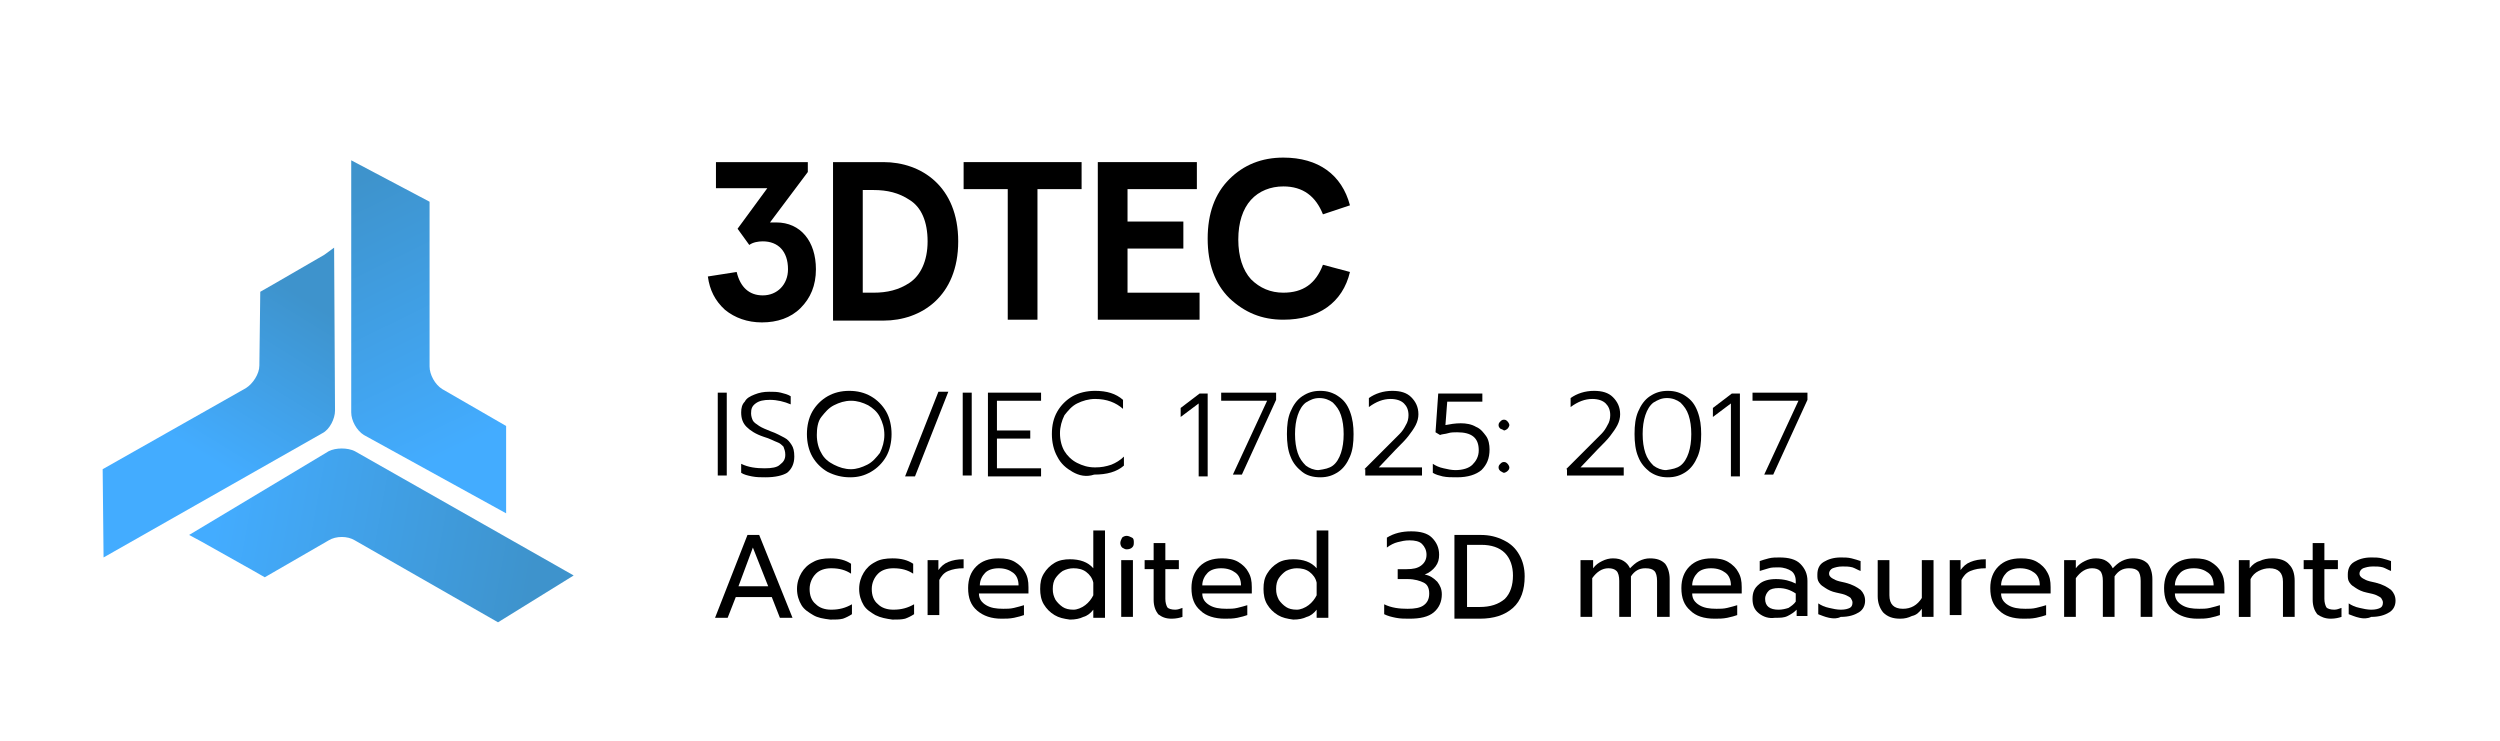 <svg xmlns="http://www.w3.org/2000/svg" xmlns:xlink="http://www.w3.org/1999/xlink" id="Layer_1" x="0px" y="0px" viewBox="0 0 277.6 82.3" xml:space="preserve"><g>	<g>		<path d="M81.8,30.2c0.4,1.7,1.4,2.6,2.9,2.6c1.6,0,2.8-1.2,2.8-2.9c0-2-1.1-3.1-2.8-3.1c-0.5,0-1.1,0.1-1.5,0.4l-1.3-1.8l3.3-4.5    h-5.7V18h10.2v1.1l-4.2,5.6c0.3,0,0.5,0,0.7,0c2.7,0,4.4,2.1,4.4,5.2c0,1.8-0.6,3.2-1.7,4.3c-1.1,1.1-2.6,1.6-4.3,1.6    c-1.6,0-3-0.5-4.1-1.4c-1.1-1-1.7-2.2-1.9-3.7L81.8,30.2z"></path>		<path d="M95.8,32.5h1.2c1.5,0,2.8-0.3,4-1.1c1.2-0.8,2-2.4,2-4.6s-0.7-3.8-2-4.6c-1.2-0.8-2.5-1.1-4-1.1h-1.2V32.5z M92.5,35.5V18    h5.6c4.2,0,8.3,2.7,8.3,8.8s-4.1,8.8-8.3,8.8H92.5z"></path>		<polygon points="107,21 107,18 120.1,18 120.1,21 115.2,21 115.2,35.5 111.9,35.5 111.9,21   "></polygon>		<polygon points="121.9,18 132.9,18 132.9,21 125.2,21 125.2,24.6 131.4,24.6 131.4,27.6 125.2,27.6 125.2,32.5 133.2,32.5     133.2,35.5 121.9,35.5   "></polygon>		<path d="M146.9,23.8c-0.8-2-2.2-3.1-4.4-3.1c-1.4,0-2.7,0.5-3.6,1.5c-0.9,1-1.4,2.5-1.4,4.4s0.5,3.4,1.4,4.4c1,1,2.2,1.5,3.6,1.5    c2.2,0,3.6-1,4.4-3.1l3,0.8c-0.8,3.4-3.5,5.3-7.4,5.3c-2.4,0-4.3-0.8-6-2.4c-1.6-1.6-2.4-3.8-2.4-6.6c0-2.8,0.8-5,2.4-6.6    c1.6-1.6,3.6-2.4,6-2.4c3.9,0,6.5,1.9,7.4,5.3L146.9,23.8z"></path>	</g>	<g>		<linearGradient id="SVGID_1_" gradientUnits="userSpaceOnUse" x1="37.009" y1="21.421" x2="57.236" y2="62.81">			<stop offset="0" style="stop-color:#3E93CC"></stop>			<stop offset="0.689" style="stop-color:#43ACFF"></stop>		</linearGradient>		<path fill="url(#SVGID_1_)" d="M39,17.8v28c0,0.9,0.6,2,1.4,2.5L56.2,57v-1.5l0-6.6l0-1.6l-7.1-4.1c-0.8-0.5-1.4-1.6-1.4-2.5    l0-18.3L39,17.8z"></path>					<linearGradient id="SVGID_00000073709438916032161930000012695720115587496587_" gradientUnits="userSpaceOnUse" x1="59.539" y1="61.757" x2="8.503" y2="52.421">			<stop offset="0" style="stop-color:#3E93CC"></stop>			<stop offset="0.689" style="stop-color:#43ACFF"></stop>		</linearGradient>		<path fill="url(#SVGID_00000073709438916032161930000012695720115587496587_)" d="M63.7,63.9L39.4,50.1c-0.8-0.4-2.1-0.4-2.9,0    L21,59.4l1.3,0.7l5.7,3.2l1.4,0.8l7.1-4.1c0.8-0.5,2.1-0.5,2.9,0l15.9,9.1L63.7,63.9z"></path>					<linearGradient id="SVGID_00000108987322471418225930000002890215252770860729_" gradientUnits="userSpaceOnUse" x1="34.149" y1="33.24" x2="18.278" y2="59.069">			<stop offset="0" style="stop-color:#3E93CC"></stop>			<stop offset="0.689" style="stop-color:#43ACFF"></stop>		</linearGradient>		<path fill="url(#SVGID_00000108987322471418225930000002890215252770860729_)" d="M11.5,61.9l24.3-13.8c0.8-0.4,1.4-1.6,1.4-2.5    l-0.1-18.1L36,28.3l-5.7,3.3l-1.4,0.8l-0.1,8.2c0,0.9-0.7,2-1.5,2.5l-15.9,9L11.5,61.9z"></path>	</g>	<g>		<path d="M79.7,43.6h1v9.2h-1V43.6z"></path>		<path d="M83.5,52.9c-0.5-0.1-0.9-0.2-1.2-0.4v-1c0.8,0.4,1.7,0.5,2.6,0.5c0.8,0,1.4-0.1,1.7-0.4c0.4-0.3,0.6-0.6,0.6-1.1    c0-0.4-0.1-0.6-0.2-0.9c-0.2-0.2-0.4-0.4-0.7-0.5s-0.8-0.4-1.5-0.6c-0.9-0.3-1.5-0.7-1.9-1.1c-0.4-0.4-0.6-0.9-0.6-1.6    c0-0.5,0.1-0.9,0.4-1.2c0.2-0.4,0.6-0.6,1.1-0.8c0.5-0.2,1-0.3,1.6-0.3c0.5,0,0.9,0,1.3,0.1c0.4,0.1,0.8,0.2,1.1,0.4v0.9    c-0.7-0.3-1.5-0.5-2.3-0.5c-0.7,0-1.2,0.1-1.6,0.4c-0.4,0.3-0.5,0.6-0.5,1.1c0,0.3,0.1,0.6,0.2,0.8s0.4,0.4,0.7,0.6    c0.3,0.2,0.8,0.4,1.3,0.6c0.6,0.2,1.1,0.5,1.5,0.7s0.6,0.5,0.8,0.8c0.2,0.3,0.3,0.7,0.3,1.3c0,0.8-0.3,1.4-0.8,1.8    C86.9,52.8,86.1,53,85,53C84.5,53,84,53,83.5,52.9z"></path>		<path d="M91.9,52.4c-0.7-0.4-1.3-1-1.7-1.7c-0.4-0.7-0.6-1.6-0.6-2.5c0-0.9,0.2-1.8,0.6-2.5c0.4-0.7,1-1.3,1.7-1.7    c0.7-0.4,1.5-0.6,2.4-0.6c0.9,0,1.7,0.2,2.4,0.6c0.7,0.4,1.3,1,1.7,1.7c0.4,0.7,0.6,1.6,0.6,2.5c0,0.9-0.2,1.8-0.6,2.5    c-0.4,0.7-1,1.3-1.7,1.7S95.3,53,94.4,53C93.5,53,92.7,52.8,91.9,52.4z M96.3,51.6c0.6-0.3,1-0.8,1.4-1.3c0.3-0.6,0.5-1.3,0.5-2    c0-0.8-0.2-1.4-0.5-2c-0.3-0.6-0.8-1-1.3-1.3c-0.6-0.3-1.2-0.5-1.9-0.5c-0.7,0-1.3,0.2-1.9,0.5c-0.6,0.3-1,0.8-1.4,1.3    s-0.5,1.3-0.5,2c0,0.8,0.2,1.5,0.5,2c0.3,0.6,0.8,1,1.4,1.3c0.6,0.3,1.2,0.5,1.9,0.5C95.1,52.1,95.7,51.9,96.3,51.6z"></path>		<path d="M104.2,43.5h1.1l-3.7,9.4h-1.1L104.2,43.5z"></path>		<path d="M106.9,43.6h1v9.2h-1V43.6z"></path>		<path d="M109.7,43.6h5.9v0.9h-4.9v3.3h3.7v0.9h-3.7v3.3h4.9v0.9h-5.9V43.6z"></path>		<path d="M119.1,52.4c-0.7-0.4-1.3-0.9-1.7-1.7c-0.4-0.7-0.6-1.6-0.6-2.5c0-1,0.2-1.8,0.6-2.5c0.4-0.7,1-1.3,1.7-1.7    c0.7-0.4,1.6-0.6,2.5-0.6c1.3,0,2.3,0.3,3.1,1v1c-0.8-0.7-1.8-1.1-3.1-1.1c-0.7,0-1.4,0.2-2,0.5s-1,0.8-1.4,1.3    c-0.3,0.6-0.5,1.3-0.5,2c0,0.8,0.2,1.5,0.5,2s0.8,1,1.4,1.3s1.2,0.5,2,0.5c0.7,0,1.2-0.1,1.8-0.3c0.5-0.2,1-0.5,1.4-0.9v1    c-0.8,0.7-1.9,1-3.3,1C120.6,53,119.8,52.8,119.1,52.4z"></path>		<path d="M133.1,44.8l-2,1.5v-1l2.1-1.6h0.9v9.2h-1V44.8z"></path>		<path d="M140.7,44.5h-5.1v-0.9h6.1v0.8l-3.8,8.3h-1L140.7,44.5z"></path>		<path d="M144.6,52.4c-0.5-0.4-1-0.9-1.3-1.7c-0.3-0.7-0.4-1.6-0.4-2.5c0-1,0.1-1.8,0.4-2.5c0.3-0.7,0.7-1.3,1.3-1.7    c0.6-0.4,1.2-0.6,2-0.6c0.8,0,1.4,0.2,2,0.6c0.6,0.4,1,0.9,1.3,1.7s0.4,1.6,0.4,2.5c0,1-0.1,1.8-0.4,2.5c-0.3,0.7-0.7,1.3-1.3,1.7    s-1.2,0.6-2,0.6C145.8,53,145.1,52.8,144.6,52.4z M148,51.7c0.4-0.3,0.7-0.8,0.9-1.4s0.3-1.3,0.3-2.1c0-0.8-0.1-1.5-0.3-2.1    s-0.5-1-0.9-1.4c-0.4-0.3-0.9-0.5-1.5-0.5c-0.6,0-1,0.2-1.5,0.5c-0.4,0.3-0.7,0.8-0.9,1.4s-0.3,1.3-0.3,2.1c0,0.8,0.1,1.5,0.3,2.1    s0.5,1,0.9,1.4c0.4,0.3,0.9,0.5,1.4,0.5C147.1,52.1,147.6,52,148,51.7z"></path>		<path d="M151.5,52.1l2.1-2.1l0.6-0.6c0.5-0.5,0.9-0.9,1.2-1.2s0.5-0.6,0.7-1c0.2-0.3,0.3-0.7,0.3-1.1c0-0.6-0.2-1-0.5-1.3    c-0.3-0.3-0.8-0.5-1.5-0.5c-0.8,0-1.6,0.3-2.4,0.9v-1c0.7-0.5,1.6-0.8,2.6-0.8c0.9,0,1.6,0.2,2.1,0.7c0.5,0.5,0.8,1.1,0.8,1.9    c0,0.4-0.1,0.8-0.3,1.2c-0.2,0.4-0.5,0.8-0.8,1.2c-0.3,0.4-0.8,0.9-1.4,1.5l-1.9,2h4.8v0.9h-6.3V52.1z"></path>		<path d="M160.2,52.9c-0.4-0.1-0.8-0.2-1.1-0.4v-1c0.3,0.2,0.7,0.4,1.2,0.5c0.4,0.1,0.9,0.2,1.3,0.2c0.8,0,1.5-0.2,1.9-0.6    s0.7-0.9,0.7-1.6c0-1.4-0.8-2-2.4-2c-0.3,0-0.7,0-1,0.1s-0.7,0.1-0.9,0.2l-0.5-0.3l0.3-4.3h4.9v0.9h-3.9l-0.2,2.6    c0.5-0.1,1.1-0.2,1.7-0.2c0.6,0,1.2,0.1,1.7,0.4c0.5,0.2,0.8,0.6,1.1,1s0.4,1,0.4,1.5c0,1-0.3,1.7-0.9,2.3    c-0.6,0.5-1.5,0.8-2.7,0.8C161.1,53,160.7,53,160.2,52.9z"></path>		<path d="M166.6,47.6c-0.1-0.1-0.2-0.2-0.2-0.4s0.1-0.3,0.2-0.4c0.1-0.1,0.2-0.2,0.4-0.2c0.2,0,0.3,0.1,0.4,0.2    c0.1,0.1,0.2,0.3,0.2,0.4s-0.1,0.3-0.2,0.4c-0.1,0.1-0.3,0.2-0.4,0.2C166.9,47.7,166.8,47.7,166.6,47.6z M166.6,52.3    c-0.1-0.1-0.2-0.2-0.2-0.4c0-0.2,0.1-0.3,0.2-0.4c0.1-0.1,0.2-0.2,0.4-0.2c0.2,0,0.3,0.1,0.4,0.2c0.1,0.1,0.2,0.3,0.2,0.4    c0,0.2-0.1,0.3-0.2,0.4c-0.1,0.1-0.3,0.2-0.4,0.2C166.9,52.5,166.8,52.4,166.6,52.3z"></path>		<path d="M173.9,52.1l2.1-2.1l0.6-0.6c0.5-0.5,0.9-0.9,1.2-1.2s0.5-0.6,0.7-1c0.2-0.3,0.3-0.7,0.3-1.1c0-0.6-0.2-1-0.5-1.3    c-0.3-0.3-0.8-0.5-1.5-0.5c-0.8,0-1.6,0.3-2.4,0.9v-1c0.7-0.5,1.6-0.8,2.6-0.8c0.9,0,1.6,0.2,2.1,0.7c0.5,0.5,0.8,1.1,0.8,1.9    c0,0.4-0.1,0.8-0.3,1.2c-0.2,0.4-0.5,0.8-0.8,1.2c-0.3,0.4-0.8,0.9-1.4,1.5l-1.9,2h4.8v0.9h-6.3V52.1z"></path>		<path d="M183.2,52.4c-0.5-0.4-1-0.9-1.3-1.7c-0.3-0.7-0.4-1.6-0.4-2.5c0-1,0.1-1.8,0.4-2.5c0.3-0.7,0.7-1.3,1.3-1.7    c0.6-0.4,1.2-0.6,2-0.6c0.8,0,1.4,0.2,2,0.6c0.6,0.4,1,0.9,1.3,1.7s0.4,1.6,0.4,2.5c0,1-0.1,1.8-0.4,2.5c-0.3,0.7-0.7,1.3-1.3,1.7    s-1.2,0.6-2,0.6C184.4,53,183.8,52.8,183.2,52.4z M186.6,51.7c0.4-0.3,0.7-0.8,0.9-1.4s0.3-1.3,0.3-2.1c0-0.8-0.1-1.5-0.3-2.1    s-0.5-1-0.9-1.4c-0.4-0.3-0.9-0.5-1.5-0.5c-0.6,0-1,0.2-1.5,0.5c-0.4,0.3-0.7,0.8-0.9,1.4s-0.3,1.3-0.3,2.1c0,0.8,0.1,1.5,0.3,2.1    s0.5,1,0.9,1.4c0.4,0.3,0.9,0.5,1.4,0.5C185.7,52.1,186.2,52,186.6,51.7z"></path>		<path d="M192.2,44.8l-2,1.5v-1l2.1-1.6h0.9v9.2h-1V44.8z"></path>		<path d="M199.7,44.5h-5.1v-0.9h6.1v0.8l-3.8,8.3h-1L199.7,44.5z"></path>		<path d="M83,59.4h1.3l3.7,9.2h-1.4l-0.9-2.3h-4l-0.9,2.3h-1.4L83,59.4z M85.3,65.1l-1.7-4.3L82,65.1H85.3z"></path>		<path d="M90.3,68.3c-0.5-0.3-1-0.6-1.3-1.1c-0.3-0.5-0.5-1.1-0.5-1.8c0-0.7,0.2-1.3,0.5-1.8c0.3-0.5,0.7-0.9,1.3-1.2    c0.5-0.3,1.2-0.4,1.9-0.4c1,0,1.7,0.2,2.3,0.6v1.1c-0.6-0.4-1.3-0.6-2.2-0.6c-0.7,0-1.3,0.2-1.7,0.6c-0.4,0.4-0.7,1-0.7,1.7    s0.2,1.3,0.7,1.7c0.4,0.4,1,0.6,1.7,0.6c0.9,0,1.6-0.2,2.3-0.6v1.1c-0.3,0.2-0.7,0.4-1,0.5c-0.4,0.1-0.8,0.1-1.4,0.1    C91.4,68.7,90.8,68.6,90.3,68.3z"></path>		<path d="M97.2,68.3c-0.5-0.3-1-0.6-1.3-1.1c-0.3-0.5-0.5-1.1-0.5-1.8c0-0.7,0.2-1.3,0.5-1.8c0.3-0.5,0.7-0.9,1.3-1.2    c0.5-0.3,1.2-0.4,1.9-0.4c1,0,1.7,0.2,2.3,0.6v1.1c-0.6-0.4-1.3-0.6-2.2-0.6c-0.7,0-1.3,0.2-1.7,0.6c-0.4,0.4-0.7,1-0.7,1.7    s0.2,1.3,0.7,1.7c0.4,0.4,1,0.6,1.7,0.6c0.9,0,1.6-0.2,2.3-0.6v1.1c-0.3,0.2-0.7,0.4-1,0.5c-0.4,0.1-0.8,0.1-1.4,0.1    C98.4,68.7,97.8,68.6,97.2,68.3z"></path>		<path d="M102.9,62.2h1.3v1.1c0.3-0.4,0.6-0.7,1.1-0.9c0.5-0.2,1-0.3,1.7-0.3v1c-0.7,0-1.2,0.1-1.7,0.3c-0.5,0.2-0.8,0.6-1,1v3.9    h-1.3V62.2z"></path>		<path d="M108.5,67.8c-0.7-0.6-1-1.4-1-2.5c0-1,0.3-1.8,0.9-2.4s1.4-0.9,2.5-0.9c0.7,0,1.3,0.1,1.8,0.4s0.9,0.7,1.1,1.1    c0.3,0.5,0.4,1,0.4,1.7v0.7h-5.5c0,0.6,0.3,1,0.8,1.3c0.5,0.3,1.1,0.4,1.9,0.4c0.4,0,0.8,0,1.2-0.1c0.4-0.1,0.8-0.2,1.1-0.3v1.1    c-0.3,0.1-0.6,0.2-1.1,0.3s-0.9,0.1-1.4,0.1C110.1,68.7,109.2,68.4,108.5,67.8z M113.1,65c0-0.6-0.2-1.1-0.6-1.4    c-0.4-0.3-0.9-0.5-1.6-0.5c-0.7,0-1.2,0.2-1.5,0.5s-0.6,0.8-0.6,1.4H113.1z"></path>		<path d="M117.1,68.3c-0.5-0.3-0.9-0.7-1.2-1.2c-0.3-0.5-0.4-1.1-0.4-1.7c0-0.7,0.1-1.2,0.4-1.7c0.3-0.5,0.7-0.9,1.2-1.2    c0.5-0.3,1.1-0.4,1.7-0.4c1.1,0,2,0.3,2.6,1v-4.2h1.3v9.7h-1.3v-0.9c-0.3,0.4-0.7,0.7-1.1,0.8c-0.4,0.2-0.9,0.3-1.5,0.3    C118.1,68.7,117.6,68.6,117.1,68.3z M120.5,67.2c0.4-0.3,0.7-0.7,0.9-1.1v-1.4c-0.1-0.5-0.4-0.9-0.8-1.2c-0.4-0.3-0.9-0.4-1.4-0.4    c-0.4,0-0.8,0.1-1.2,0.3c-0.3,0.2-0.6,0.5-0.8,0.8c-0.2,0.3-0.3,0.7-0.3,1.2s0.1,0.8,0.3,1.2c0.2,0.3,0.5,0.6,0.8,0.8    c0.3,0.2,0.7,0.3,1.2,0.3C119.6,67.7,120.1,67.5,120.5,67.2z"></path>		<path d="M124.6,60.8c-0.1-0.1-0.2-0.3-0.2-0.5s0.1-0.4,0.2-0.6c0.1-0.1,0.3-0.2,0.5-0.2c0.2,0,0.4,0.1,0.6,0.2s0.2,0.3,0.2,0.6    s-0.1,0.4-0.2,0.5s-0.3,0.2-0.6,0.2C124.9,61,124.8,60.9,124.6,60.8z M124.5,62.2h1.3v6.3h-1.3V62.2z"></path>		<path d="M128.6,68.2c-0.3-0.4-0.5-0.9-0.5-1.6v-3.4h-1v-1h1v-1.9h1.3v1.9h1.5v1h-1.5v3.3c0,0.4,0.1,0.7,0.2,0.9s0.5,0.3,0.9,0.3    c0.3,0,0.5-0.1,0.8-0.2v1c-0.3,0.1-0.7,0.2-1.2,0.2C129.4,68.7,129,68.5,128.6,68.2z"></path>		<path d="M133.3,67.8c-0.7-0.6-1-1.4-1-2.5c0-1,0.3-1.8,0.9-2.4s1.4-0.9,2.5-0.9c0.7,0,1.3,0.1,1.8,0.4s0.9,0.7,1.1,1.1    c0.3,0.5,0.4,1,0.4,1.7v0.7h-5.5c0,0.6,0.3,1,0.8,1.3c0.5,0.3,1.1,0.4,1.9,0.4c0.4,0,0.8,0,1.2-0.1c0.4-0.1,0.8-0.2,1.1-0.3v1.1    c-0.3,0.1-0.6,0.2-1.1,0.3s-0.9,0.1-1.4,0.1C134.9,68.7,133.9,68.4,133.3,67.8z M137.8,65c0-0.6-0.2-1.1-0.6-1.4    c-0.4-0.3-0.9-0.5-1.6-0.5c-0.7,0-1.2,0.2-1.5,0.5s-0.6,0.8-0.6,1.4H137.8z"></path>		<path d="M141.9,68.3c-0.5-0.3-0.9-0.7-1.2-1.2c-0.3-0.5-0.4-1.1-0.4-1.7c0-0.7,0.1-1.2,0.4-1.7c0.3-0.5,0.7-0.9,1.2-1.2    c0.5-0.3,1.1-0.4,1.7-0.4c1.1,0,2,0.3,2.6,1v-4.2h1.3v9.7h-1.3v-0.9c-0.3,0.4-0.7,0.7-1.1,0.8c-0.4,0.2-0.9,0.3-1.5,0.3    C142.9,68.7,142.4,68.6,141.9,68.3z M145.3,67.2c0.4-0.3,0.7-0.7,0.9-1.1v-1.4c-0.1-0.5-0.4-0.9-0.8-1.2c-0.4-0.3-0.9-0.4-1.4-0.4    c-0.4,0-0.8,0.1-1.2,0.3c-0.3,0.2-0.6,0.5-0.8,0.8c-0.2,0.3-0.3,0.7-0.3,1.2s0.1,0.8,0.3,1.2c0.2,0.3,0.5,0.6,0.8,0.8    c0.3,0.2,0.7,0.3,1.2,0.3C144.4,67.7,144.9,67.5,145.3,67.2z"></path>		<path d="M155,68.6c-0.5-0.1-0.9-0.2-1.3-0.4v-1.1c0.8,0.4,1.7,0.5,2.6,0.5c0.8,0,1.4-0.1,1.8-0.4s0.6-0.7,0.6-1.3    c0-0.6-0.2-1-0.6-1.2c-0.4-0.2-1-0.4-1.8-0.4h-1.1v-1.1h1c0.7,0,1.2-0.1,1.6-0.4c0.4-0.3,0.6-0.7,0.6-1.2c0-0.5-0.2-0.9-0.5-1.2    c-0.3-0.3-0.8-0.4-1.4-0.4c-0.5,0-0.9,0.1-1.3,0.2c-0.4,0.1-0.8,0.3-1.2,0.6v-1.1c0.8-0.5,1.7-0.7,2.7-0.7c1,0,1.8,0.2,2.3,0.7    s0.8,1.1,0.8,1.9c0,0.5-0.1,0.9-0.4,1.3c-0.3,0.4-0.7,0.7-1.2,0.9c0.6,0.1,1,0.4,1.4,0.8c0.3,0.4,0.5,0.8,0.5,1.4    c0,0.8-0.3,1.5-0.9,2c-0.6,0.5-1.5,0.7-2.7,0.7C156,68.7,155.5,68.7,155,68.6z"></path>		<path d="M161.5,59.4h2.9c1,0,1.8,0.2,2.6,0.6s1.3,0.9,1.7,1.6c0.4,0.7,0.6,1.5,0.6,2.4c0,1.5-0.4,2.7-1.3,3.5    c-0.9,0.8-2.1,1.2-3.7,1.2h-2.8V59.4z M164.3,67.4c1.2,0,2.1-0.3,2.8-0.9c0.6-0.6,0.9-1.5,0.9-2.6c0-1-0.3-1.9-0.9-2.5    c-0.6-0.6-1.5-0.9-2.6-0.9h-1.6v6.9H164.3z"></path>		<path d="M175.6,62.2h1.3v0.9c0.3-0.4,0.6-0.6,1-0.8c0.4-0.2,0.8-0.3,1.2-0.3c0.5,0,0.9,0.1,1.2,0.3c0.3,0.2,0.5,0.4,0.7,0.8    c0.3-0.3,0.6-0.6,1-0.8s0.8-0.3,1.2-0.3c0.8,0,1.3,0.2,1.7,0.6c0.3,0.4,0.5,1,0.5,1.7v4.2H184v-4c0-0.5-0.1-0.9-0.3-1.1    c-0.2-0.2-0.5-0.3-1-0.3c-0.7,0-1.2,0.3-1.6,0.9c0,0.1,0,0.3,0,0.6v3.9h-1.3v-4c0-0.5-0.1-0.9-0.3-1.1c-0.2-0.2-0.5-0.3-0.9-0.3    c-0.7,0-1.3,0.4-1.8,1.1v4.3h-1.3V62.2z"></path>		<path d="M187.7,67.8c-0.7-0.6-1-1.4-1-2.5c0-1,0.3-1.8,0.9-2.4s1.4-0.9,2.5-0.9c0.7,0,1.3,0.1,1.8,0.4s0.9,0.7,1.1,1.1    c0.3,0.5,0.4,1,0.4,1.7v0.7h-5.5c0,0.6,0.3,1,0.8,1.3c0.5,0.3,1.1,0.4,1.9,0.4c0.4,0,0.8,0,1.2-0.1c0.4-0.1,0.8-0.2,1.1-0.3v1.1    c-0.3,0.1-0.6,0.2-1.1,0.3s-0.9,0.1-1.4,0.1C189.2,68.7,188.3,68.4,187.7,67.8z M192.2,65c0-0.6-0.2-1.1-0.6-1.4    c-0.4-0.3-0.9-0.5-1.6-0.5c-0.7,0-1.2,0.2-1.5,0.5s-0.6,0.8-0.6,1.4H192.2z"></path>		<path d="M195.3,68.1c-0.5-0.4-0.7-0.9-0.7-1.6c0-0.7,0.2-1.2,0.7-1.6c0.4-0.4,1.1-0.6,1.9-0.6c0.9,0,1.6,0.2,2.2,0.5v-0.3    c0-0.5-0.2-0.9-0.5-1.1s-0.8-0.4-1.4-0.4c-0.4,0-0.8,0-1.1,0.1s-0.7,0.2-1,0.3v-1.1c0.3-0.1,0.6-0.2,1-0.3s0.8-0.1,1.2-0.1    c1,0,1.8,0.2,2.3,0.7c0.5,0.5,0.8,1.1,0.8,1.9v3.9h-1.2v-0.7c-0.3,0.3-0.6,0.5-1,0.7c-0.4,0.2-0.8,0.2-1.4,0.2    C196.4,68.7,195.8,68.5,195.3,68.1z M198.6,67.5c0.3-0.2,0.6-0.4,0.8-0.7v-0.9c-0.6-0.4-1.2-0.6-1.9-0.6c-0.5,0-0.9,0.1-1.1,0.3    c-0.2,0.2-0.4,0.5-0.4,0.9c0,0.8,0.5,1.2,1.5,1.2C197.9,67.7,198.3,67.6,198.6,67.5z"></path>		<path d="M203.1,68.6c-0.5-0.1-0.9-0.3-1.2-0.4V67c0.3,0.2,0.7,0.4,1.2,0.5c0.4,0.1,0.9,0.2,1.3,0.2c0.5,0,0.8-0.1,1-0.2    s0.3-0.3,0.3-0.6c0-0.2-0.1-0.3-0.2-0.5c-0.1-0.1-0.3-0.2-0.5-0.3s-0.6-0.2-1.1-0.3c-0.5-0.1-0.9-0.3-1.2-0.5s-0.5-0.3-0.7-0.6    s-0.2-0.5-0.2-0.9c0-0.6,0.2-1.1,0.7-1.4c0.5-0.3,1.1-0.5,1.9-0.5c0.4,0,0.8,0,1.2,0.1c0.4,0.1,0.7,0.2,1,0.3v1.1    c-0.3-0.1-0.6-0.3-0.9-0.4c-0.4-0.1-0.7-0.1-1.1-0.1c-0.5,0-0.8,0.1-1.1,0.2c-0.2,0.1-0.4,0.3-0.4,0.6c0,0.2,0.1,0.3,0.2,0.4    c0.1,0.1,0.3,0.2,0.5,0.3c0.2,0.1,0.6,0.2,1.1,0.3c0.8,0.2,1.3,0.5,1.7,0.8c0.3,0.3,0.5,0.7,0.5,1.2c0,0.5-0.2,1-0.7,1.3    s-1.1,0.5-2,0.5C204,68.7,203.6,68.7,203.1,68.6z"></path>		<path d="M209.1,68c-0.4-0.5-0.6-1.1-0.6-1.8v-4h1.3v3.9c0,1,0.5,1.5,1.5,1.5c0.9,0,1.6-0.4,2.1-1.2v-4.2h1.3v6.3h-1.3v-0.9    c-0.3,0.4-0.6,0.7-1.1,0.8c-0.4,0.2-0.8,0.3-1.3,0.3C210.2,68.7,209.6,68.5,209.1,68z"></path>		<path d="M216.4,62.2h1.3v1.1c0.3-0.4,0.6-0.7,1.1-0.9c0.5-0.2,1-0.3,1.7-0.3v1c-0.7,0-1.2,0.1-1.7,0.3c-0.5,0.2-0.8,0.6-1,1v3.9    h-1.3V62.2z"></path>		<path d="M222,67.8c-0.7-0.6-1-1.4-1-2.5c0-1,0.3-1.8,0.9-2.4s1.4-0.9,2.5-0.9c0.7,0,1.3,0.1,1.8,0.4s0.9,0.7,1.1,1.1    c0.3,0.5,0.4,1,0.4,1.7v0.7h-5.5c0,0.6,0.3,1,0.8,1.3c0.5,0.3,1.1,0.4,1.9,0.4c0.4,0,0.8,0,1.2-0.1c0.4-0.1,0.8-0.2,1.1-0.3v1.1    c-0.3,0.1-0.6,0.2-1.1,0.3s-0.9,0.1-1.4,0.1C223.5,68.7,222.6,68.4,222,67.8z M226.5,65c0-0.6-0.2-1.1-0.6-1.4    c-0.4-0.3-0.9-0.5-1.6-0.5c-0.7,0-1.2,0.2-1.5,0.5s-0.6,0.8-0.6,1.4H226.5z"></path>		<path d="M229.2,62.2h1.3v0.9c0.3-0.4,0.6-0.6,1-0.8c0.4-0.2,0.8-0.3,1.2-0.3c0.5,0,0.9,0.1,1.2,0.3c0.3,0.2,0.5,0.4,0.7,0.8    c0.3-0.3,0.6-0.6,1-0.8s0.8-0.3,1.2-0.3c0.8,0,1.3,0.2,1.7,0.6c0.3,0.4,0.5,1,0.5,1.7v4.2h-1.3v-4c0-0.5-0.1-0.9-0.3-1.1    c-0.2-0.2-0.5-0.3-1-0.3c-0.7,0-1.2,0.3-1.6,0.9c0,0.1,0,0.3,0,0.6v3.9h-1.3v-4c0-0.5-0.1-0.9-0.3-1.1c-0.2-0.2-0.5-0.3-0.9-0.3    c-0.7,0-1.3,0.4-1.8,1.1v4.3h-1.3V62.2z"></path>		<path d="M241.3,67.8c-0.7-0.6-1-1.4-1-2.5c0-1,0.3-1.8,0.9-2.4s1.4-0.9,2.5-0.9c0.7,0,1.3,0.1,1.8,0.4s0.9,0.7,1.1,1.1    c0.3,0.5,0.4,1,0.4,1.7v0.7h-5.5c0,0.6,0.3,1,0.8,1.3c0.5,0.3,1.1,0.4,1.9,0.4c0.4,0,0.8,0,1.2-0.1c0.4-0.1,0.8-0.2,1.1-0.3v1.1    c-0.3,0.1-0.6,0.2-1.1,0.3s-0.9,0.1-1.4,0.1C242.9,68.7,242,68.4,241.3,67.8z M245.8,65c0-0.6-0.2-1.1-0.6-1.4    c-0.4-0.3-0.9-0.5-1.6-0.5c-0.7,0-1.2,0.2-1.5,0.5s-0.6,0.8-0.6,1.4H245.8z"></path>		<path d="M248.5,62.2h1.3v0.9c0.3-0.4,0.7-0.7,1.1-0.8c0.4-0.2,0.9-0.3,1.4-0.3c0.8,0,1.5,0.2,1.9,0.7c0.4,0.4,0.6,1,0.6,1.8v4    h-1.3v-3.9c0-1-0.5-1.5-1.5-1.5c-0.4,0-0.8,0.1-1.2,0.3c-0.4,0.2-0.7,0.5-0.9,0.9v4.2h-1.3V62.2z"></path>		<path d="M257.3,68.2c-0.3-0.4-0.5-0.9-0.5-1.6v-3.4h-1v-1h1v-1.9h1.3v1.9h1.5v1h-1.5v3.3c0,0.4,0.1,0.7,0.2,0.9s0.5,0.3,0.9,0.3    c0.3,0,0.5-0.1,0.8-0.2v1c-0.3,0.1-0.7,0.2-1.2,0.2C258.2,68.7,257.7,68.5,257.3,68.2z"></path>		<path d="M262,68.6c-0.5-0.1-0.9-0.3-1.2-0.4V67c0.3,0.2,0.7,0.4,1.2,0.5c0.4,0.1,0.9,0.2,1.3,0.2c0.5,0,0.8-0.1,1-0.2    s0.3-0.3,0.3-0.6c0-0.2-0.1-0.3-0.2-0.5c-0.1-0.1-0.3-0.2-0.5-0.3s-0.6-0.2-1.1-0.3c-0.5-0.1-0.9-0.3-1.2-0.5s-0.5-0.3-0.7-0.6    s-0.2-0.5-0.2-0.9c0-0.6,0.2-1.1,0.7-1.4c0.5-0.3,1.1-0.5,1.9-0.5c0.4,0,0.8,0,1.2,0.1c0.4,0.1,0.7,0.2,1,0.3v1.1    c-0.3-0.1-0.6-0.3-0.9-0.4c-0.4-0.1-0.7-0.1-1.1-0.1c-0.5,0-0.8,0.1-1.1,0.2c-0.2,0.1-0.4,0.3-0.4,0.6c0,0.2,0.1,0.3,0.2,0.4    c0.1,0.1,0.3,0.2,0.5,0.3c0.2,0.1,0.6,0.2,1.1,0.3c0.8,0.2,1.3,0.5,1.7,0.8c0.3,0.3,0.5,0.7,0.5,1.2c0,0.5-0.2,1-0.7,1.3    s-1.1,0.5-2,0.5C262.9,68.7,262.4,68.7,262,68.6z"></path>	</g></g></svg>